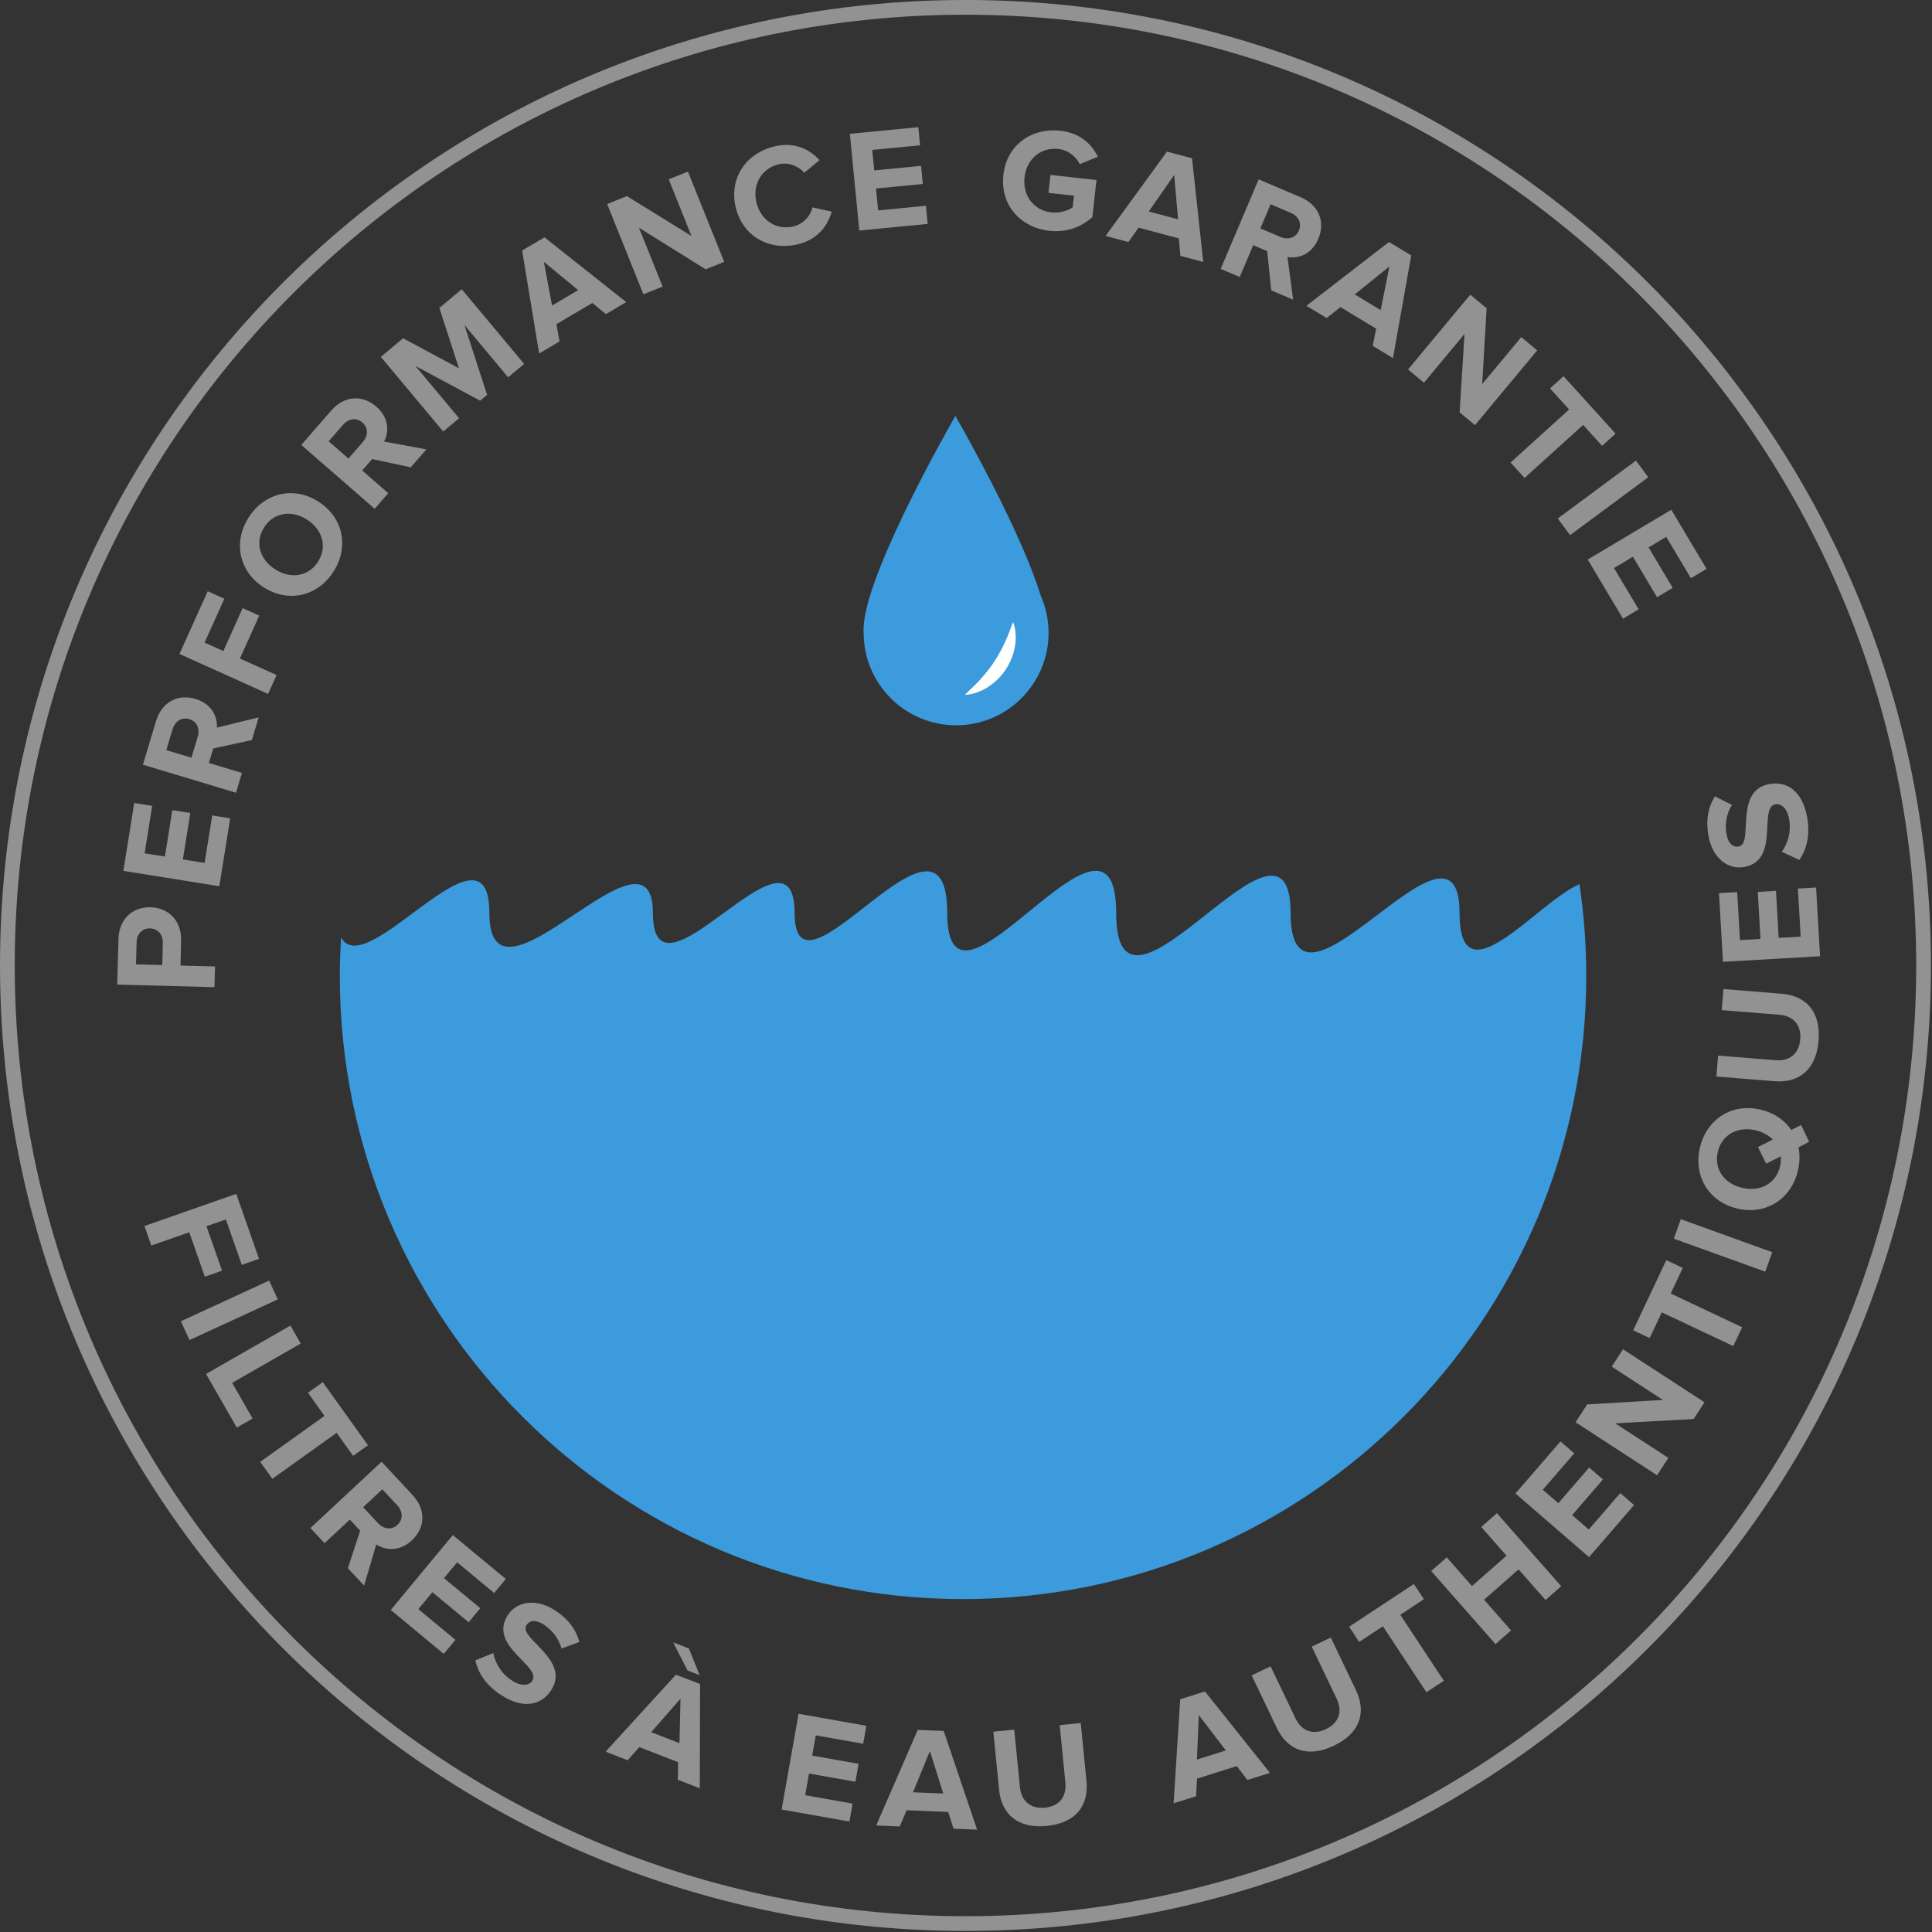 <?xml version="1.0" encoding="UTF-8" standalone="no"?>
<svg width="131px" height="131px" viewBox="0 0 131 131" version="1.1" xmlns="http://www.w3.org/2000/svg" xmlns:xlink="http://www.w3.org/1999/xlink">
    <rect x="0" y="0" width="131" height="131" fill="#333333" stroke="none"/>
    <!-- Generator: Sketch 39.1 (31720) - http://www.bohemiancoding.com/sketch -->
    <title>French-Badge</title>
    <desc>Created with Sketch.</desc>
    <defs></defs>
    <g id="004---Filter-Detail-Page-Copy" stroke="none" stroke-width="1" fill="none" fill-rule="evenodd">
        <g id="French-Badge">
            <path d="M130.429,65.464 C130.429,101.343 101.343,130.429 65.464,130.429 C29.585,130.429 0.5,101.343 0.5,65.464 C0.5,29.585 29.585,0.499 65.464,0.499 C101.343,0.499 130.429,29.585 130.429,65.464 L130.429,65.464 Z" id="Stroke-1" stroke="#929292"></path>
            <path d="M10.178,62.95 C9.624,62.936 9.278,63.342 9.262,63.896 L9.223,65.388 L11.002,65.436 L11.041,63.943 C11.057,63.389 10.721,62.966 10.178,62.95 L10.178,62.95 Z M14.543,66.935 L7.949,66.76 L8.032,63.676 C8.071,62.242 9.059,61.486 10.215,61.517 C11.364,61.548 12.321,62.365 12.282,63.788 L12.238,65.47 L14.58,65.531 L14.543,66.935 Z" id="Fill-3" fill="#929292"></path>
            <polygon id="Fill-5" fill="#929292" points="14.871 60.091 8.365 59.05 9.101 54.446 10.32 54.642 9.807 57.861 11.182 58.079 11.685 54.93 12.904 55.123 12.4 58.275 13.873 58.51 14.389 55.292 15.607 55.487"></polygon>
            <path d="M12.838,48.763 C12.309,48.603 11.863,48.912 11.701,49.452 L11.277,50.862 L12.981,51.376 L13.404,49.965 C13.567,49.426 13.369,48.922 12.838,48.763 L12.838,48.763 Z M17.076,50.184 L14.461,50.748 L14.163,51.733 L16.406,52.408 L16.002,53.752 L9.69,51.851 L10.578,48.898 C10.975,47.581 12.078,47.037 13.252,47.391 C14.369,47.727 14.754,48.607 14.709,49.337 L17.541,48.641 L17.076,50.184 Z" id="Fill-7" fill="#929292"></path>
            <polygon id="Fill-9" fill="#929292" points="18.178 47.051 12.168 44.342 14.086 40.09 15.211 40.598 13.871 43.572 15.143 44.144 16.453 41.233 17.58 41.741 16.268 44.652 18.754 45.772"></polygon>
            <path d="M20.814,35.229 C19.771,34.567 18.562,34.735 17.908,35.761 C17.255,36.788 17.621,37.946 18.664,38.61 C19.699,39.267 20.91,39.113 21.564,38.086 C22.216,37.06 21.849,35.889 20.814,35.229 M17.888,39.829 C16.21,38.761 15.791,36.769 16.857,35.092 C17.929,33.406 19.912,32.945 21.589,34.011 C23.267,35.079 23.687,37.07 22.615,38.755 C21.548,40.433 19.566,40.895 17.888,39.829" id="Fill-11" fill="#929292"></path>
            <path d="M24.572,28.649 C24.154,28.286 23.621,28.385 23.252,28.811 L22.285,29.922 L23.627,31.09 L24.593,29.98 C24.965,29.554 24.99,29.012 24.572,28.649 L24.572,28.649 Z M27.851,31.686 L25.234,31.126 L24.559,31.902 L26.326,33.44 L25.406,34.499 L20.43,30.169 L22.455,27.843 C23.358,26.805 24.59,26.763 25.513,27.569 C26.393,28.335 26.383,29.295 26.043,29.941 L28.91,30.471 L27.851,31.686 Z" id="Fill-13" fill="#929292"></path>
            <polygon id="Fill-15" fill="#929292" points="34.453 25.581 31.492 22.037 33.027 26.774 32.557 27.168 28.168 24.816 31.13 28.359 30.053 29.261 25.822 24.198 27.332 22.937 31.117 24.967 29.791 20.881 31.308 19.612 35.539 24.676"></polygon>
            <path d="M36.875,17.75 L37.432,20.719 L39.204,19.673 L36.875,17.75 Z M41.082,21.298 L40.164,20.542 L37.728,21.979 L37.937,23.153 L36.557,23.968 L35.402,16.987 L36.92,16.092 L42.463,20.484 L41.082,21.298 Z" id="Fill-17" fill="#929292"></path>
            <polygon id="Fill-19" fill="#929292" points="47.846 18.261 43.325 15.441 44.928 19.432 43.626 19.955 41.169 13.834 42.508 13.297 46.886 16.003 45.343 12.158 46.647 11.635 49.103 17.755"></polygon>
            <path d="M49.885,14.059 C49.416,12.085 50.588,10.384 52.513,9.926 C53.927,9.59 54.928,10.166 55.571,10.857 L54.533,11.713 C54.141,11.258 53.465,10.981 52.801,11.139 C51.637,11.415 51.002,12.512 51.289,13.723 C51.578,14.936 52.639,15.63 53.803,15.353 C54.467,15.196 54.947,14.654 55.092,14.061 L56.401,14.35 C56.128,15.257 55.505,16.229 54.09,16.566 C52.166,17.024 50.356,16.032 49.885,14.059" id="Fill-21" fill="#929292"></path>
            <polygon id="Fill-23" fill="#929292" points="58.264 15.632 57.627 9.073 62.267 8.623 62.386 9.852 59.142 10.166 59.278 11.554 62.453 11.245 62.572 12.475 59.397 12.781 59.541 14.267 62.785 13.952 62.904 15.181"></polygon>
            <path d="M68.035,11.867 C68.264,9.794 69.98,8.653 71.894,8.864 C73.26,9.015 74.038,9.797 74.443,10.628 L73.215,11.128 C72.971,10.633 72.455,10.179 71.759,10.101 C70.57,9.97 69.605,10.787 69.469,12.025 C69.332,13.263 70.096,14.27 71.283,14.401 C71.861,14.466 72.439,14.272 72.732,14.055 L72.82,13.269 L71.092,13.078 L71.225,11.861 L74.347,12.207 L74.07,14.721 C73.32,15.391 72.333,15.78 71.144,15.649 C69.23,15.437 67.806,13.929 68.035,11.867" id="Fill-25" fill="#929292"></path>
            <path d="M79.615,11.864 L77.891,14.342 L79.879,14.871 L79.615,11.864 Z M80.037,17.348 L79.933,16.166 L77.201,15.437 L76.511,16.41 L74.965,15.998 L79.126,10.28 L80.826,10.733 L81.586,17.761 L80.037,17.348 Z" id="Fill-27" fill="#929292"></path>
            <path d="M88.072,15.631 C88.289,15.121 88.029,14.645 87.51,14.426 L86.154,13.85 L85.459,15.487 L86.814,16.063 C87.334,16.283 87.855,16.141 88.072,15.631 L88.072,15.631 Z M86.199,19.69 L85.922,17.027 L84.974,16.625 L84.06,18.781 L82.767,18.233 L85.344,12.163 L88.183,13.369 C89.449,13.905 89.871,15.063 89.391,16.191 C88.935,17.265 88.019,17.551 87.299,17.428 L87.681,20.318 L86.199,19.69 Z" id="Fill-29" fill="#929292"></path>
            <path d="M94.209,18.066 L91.859,19.963 L93.619,21.028 L94.209,18.066 Z M93.079,23.453 L93.311,22.286 L90.889,20.823 L89.955,21.564 L88.582,20.735 L94.182,16.407 L95.689,17.318 L94.451,24.282 L93.079,23.453 Z" id="Fill-31" fill="#929292"></path>
            <polygon id="Fill-33" fill="#929292" points="98.971 27.961 99.303 22.643 96.552 25.949 95.473 25.052 99.692 19.981 100.801 20.903 100.5 26.044 103.151 22.858 104.231 23.757 100.012 28.828"></polygon>
            <polygon id="Fill-35" fill="#929292" points="102.426 31.361 106.395 27.764 105.1 26.336 106.016 25.507 109.545 29.403 108.631 30.232 107.344 28.812 103.373 32.407"></polygon>
            <polygon id="Fill-37" fill="#929292" points="105.625 35.157 110.926 31.232 111.762 32.359 106.461 36.285"></polygon>
            <polygon id="Fill-39" fill="#929292" points="107.656 37.941 113.322 34.562 115.714 38.571 114.652 39.205 112.98 36.401 111.782 37.116 113.418 39.859 112.357 40.494 110.72 37.75 109.437 38.514 111.109 41.317 110.048 41.952"></polygon>
            <polygon id="Fill-41" fill="#929292" points="9.794 83.13 16.019 80.951 17.561 85.356 16.395 85.765 15.316 82.685 14 83.145 15.057 86.159 13.889 86.568 12.834 83.554 10.258 84.455"></polygon>
            <polygon id="Fill-43" fill="#929292" points="12.262 89.589 18.25 86.83 18.836 88.105 12.85 90.863"></polygon>
            <polygon id="Fill-45" fill="#929292" points="13.971 93.16 19.694 89.882 20.392 91.1 15.741 93.764 17.127 96.184 16.055 96.799"></polygon>
            <polygon id="Fill-47" fill="#929292" points="17.644 99.123 22.003 96.004 20.882 94.436 21.888 93.718 24.949 97.996 23.943 98.716 22.826 97.154 18.466 100.272"></polygon>
            <path d="M26.952,103.391 C27.357,103.012 27.312,102.473 26.93,102.061 L25.925,100.983 L24.623,102.197 L25.627,103.274 C26.012,103.686 26.547,103.768 26.952,103.391 L26.952,103.391 Z M23.588,106.334 L24.42,103.789 L23.72,103.038 L22.006,104.636 L21.049,103.609 L25.873,99.114 L27.974,101.37 C28.912,102.376 28.826,103.604 27.93,104.44 C27.076,105.235 26.121,105.123 25.514,104.718 L24.687,107.514 L23.588,106.334 Z" id="Fill-49" fill="#929292"></path>
            <polygon id="Fill-51" fill="#929292" points="26.496 109.164 30.703 104.086 34.297 107.063 33.508 108.015 30.996 105.934 30.105 107.008 32.566 109.045 31.777 109.996 29.318 107.959 28.365 109.108 30.879 111.19 30.09 112.143"></polygon>
            <path d="M32.231,112.577 L33.447,112.087 C33.578,112.745 33.968,113.473 34.734,113.963 C35.384,114.378 35.892,114.279 36.093,113.964 C36.354,113.555 35.912,113.109 35.4,112.571 C34.625,111.784 33.618,110.79 34.425,109.524 C35.015,108.599 36.304,108.343 37.611,109.177 C38.495,109.741 39.058,110.474 39.283,111.334 L38.072,111.779 C37.888,111.076 37.41,110.503 36.844,110.14 C36.335,109.816 35.91,109.861 35.697,110.194 C35.468,110.552 35.902,110.993 36.412,111.516 C37.189,112.317 38.181,113.337 37.378,114.595 C36.73,115.611 35.517,115.916 34.017,114.959 C32.951,114.279 32.414,113.432 32.231,112.577" id="Fill-53" fill="#929292"></path>
            <path d="M46.619,113.266 L45.642,111.359 L46.711,111.774 L47.439,113.583 L46.619,113.266 Z M46.141,115.18 L44.155,117.452 L46.072,118.196 L46.141,115.18 Z M45.957,120.676 L45.984,119.488 L43.348,118.463 L42.557,119.355 L41.064,118.774 L45.83,113.552 L47.469,114.19 L47.449,121.256 L45.957,120.676 Z" id="Fill-55" fill="#929292"></path>
            <polygon id="Fill-57" fill="#929292" points="52.998 122.697 54.148 116.205 58.742 117.018 58.527 118.236 55.314 117.666 55.072 119.039 58.217 119.596 58.001 120.813 54.857 120.256 54.596 121.726 57.809 122.295 57.594 123.51"></polygon>
            <path d="M63.051,118.734 L61.906,121.526 L63.961,121.611 L63.051,118.734 Z M64.655,123.995 L64.295,122.861 L61.471,122.745 L61.01,123.844 L59.41,123.778 L62.229,117.297 L63.987,117.368 L66.254,124.06 L64.655,123.995 Z" id="Fill-59" fill="#929292"></path>
            <path d="M67.744,121.363 L67.355,117.417 L68.771,117.277 L69.156,121.175 C69.248,122.091 69.842,122.669 70.855,122.568 C71.869,122.467 72.328,121.786 72.238,120.871 L71.853,116.972 L73.28,116.831 L73.67,120.769 C73.83,122.403 72.975,123.61 70.978,123.807 C68.979,124.005 67.904,122.978 67.744,121.363" id="Fill-61" fill="#929292"></path>
            <path d="M81.285,116.293 L81.158,119.309 L83.119,118.689 L81.285,116.293 Z M84.582,120.693 L83.859,119.751 L81.164,120.602 L81.103,121.793 L79.577,122.273 L80.023,115.221 L81.701,114.689 L86.109,120.211 L84.582,120.693 Z" id="Fill-63" fill="#929292"></path>
            <path d="M86.579,117.173 L84.87,113.599 L86.153,112.986 L87.842,116.515 C88.237,117.343 88.992,117.684 89.909,117.244 C90.827,116.806 91.027,116.01 90.631,115.18 L88.943,111.651 L90.234,111.033 L91.939,114.599 C92.646,116.077 92.256,117.503 90.445,118.367 C88.637,119.233 87.277,118.635 86.579,117.173" id="Fill-65" fill="#929292"></path>
            <polygon id="Fill-67" fill="#929292" points="96.719 114.743 93.768 110.27 92.158 111.332 91.479 110.301 95.869 107.403 96.549 108.435 94.948 109.491 97.899 113.965"></polygon>
            <polygon id="Fill-69" fill="#929292" points="104.797 108.492 102.967 106.413 100.627 108.471 102.457 110.552 101.402 111.479 97.042 106.524 98.096 105.597 99.809 107.543 102.149 105.483 100.436 103.537 101.498 102.602 105.858 107.556"></polygon>
            <polygon id="Fill-71" fill="#929292" points="107.746 105.582 102.756 101.267 105.809 97.735 106.743 98.544 104.609 101.014 105.664 101.925 107.753 99.508 108.689 100.315 106.6 102.732 107.728 103.71 109.863 101.24 110.799 102.049"></polygon>
            <polygon id="Fill-73" fill="#929292" points="114.838 96.217 109.52 96.51 113.123 98.853 112.359 100.03 106.832 96.436 107.619 95.226 112.756 94.923 109.283 92.665 110.049 91.488 115.575 95.082"></polygon>
            <polygon id="Fill-75" fill="#929292" points="117.525 91.272 112.679 88.985 111.855 90.729 110.738 90.201 112.984 85.444 114.101 85.972 113.281 87.707 118.129 89.995"></polygon>
            <polygon id="Fill-77" fill="#929292" points="119.693 86.225 113.492 83.989 113.968 82.667 120.17 84.906"></polygon>
            <path d="M120.749,78.403 L119.754,78.906 L119.199,77.777 L120.207,77.266 C119.912,76.971 119.516,76.755 119.055,76.643 C117.852,76.355 116.764,76.909 116.479,78.091 C116.195,79.274 116.918,80.252 118.121,80.54 C119.314,80.826 120.41,80.284 120.693,79.101 C120.75,78.861 120.766,78.632 120.749,78.403 M117.783,81.944 C115.851,81.481 114.804,79.735 115.268,77.8 C115.732,75.857 117.457,74.776 119.391,75.24 C120.295,75.457 121.011,75.953 121.461,76.62 L122.123,76.28 L122.672,77.42 L121.951,77.796 C122.047,78.297 122.039,78.835 121.904,79.391 C121.441,81.325 119.718,82.407 117.783,81.944" id="Fill-79" fill="#929292"></path>
            <path d="M120.33,73.312 L116.381,72.994 L116.494,71.575 L120.396,71.889 C121.312,71.962 121.986,71.482 122.066,70.466 C122.148,69.452 121.56,68.879 120.644,68.806 L116.742,68.492 L116.857,67.063 L120.799,67.38 C122.434,67.512 123.469,68.567 123.309,70.567 C123.147,72.567 121.947,73.441 120.33,73.312" id="Fill-81" fill="#929292"></path>
            <polygon id="Fill-83" fill="#929292" points="123.41 64.838 116.826 65.217 116.557 60.559 117.791 60.487 117.978 63.745 119.371 63.664 119.187 60.476 120.421 60.404 120.605 63.593 122.096 63.507 121.907 60.249 123.14 60.179"></polygon>
            <path d="M122.002,58.308 L120.815,57.753 C121.207,57.208 121.475,56.425 121.309,55.531 C121.17,54.772 120.752,54.468 120.382,54.537 C119.905,54.623 119.881,55.251 119.836,55.994 C119.789,57.097 119.748,58.513 118.27,58.786 C117.191,58.985 116.125,58.216 115.844,56.689 C115.653,55.659 115.807,54.745 116.281,53.996 L117.434,54.577 C117.045,55.192 116.95,55.933 117.072,56.593 C117.182,57.187 117.506,57.469 117.894,57.397 C118.313,57.319 118.338,56.701 118.375,55.971 C118.43,54.855 118.5,53.435 119.969,53.164 C121.154,52.946 122.205,53.627 122.527,55.377 C122.756,56.621 122.504,57.592 122.002,58.308" id="Fill-85" fill="#929292"></path>
            <path d="M98.966,61.908 C98.966,53.557 87.509,70.918 87.509,61.908 C87.509,52.898 75.683,71.577 75.683,61.908 C75.683,52.239 64.227,70.918 64.227,61.908 C64.227,52.898 53.879,68.94 53.879,61.908 C53.879,54.876 44.271,68.94 44.271,61.908 C44.271,54.876 33.183,69.6 33.183,61.908 C33.183,54.986 24.806,66.743 23.129,63.561 C23.076,64.425 23.041,65.293 23.041,66.17 C23.041,89.508 41.96,108.427 65.299,108.427 C88.637,108.427 107.557,89.508 107.557,66.17 C107.557,64.056 107.397,61.98 107.097,59.95 C104.214,61.193 98.966,67.965 98.966,61.908" id="Fill-87" fill="#3C9BDD"></path>
            <path d="M70.565,40.384 C69.259,36.128 65.476,29.415 64.83,28.284 L64.781,28.199 L64.733,28.284 C63.932,29.686 58.306,39.67 58.561,42.91 C58.561,46.372 61.368,49.179 64.83,49.179 C68.292,49.179 71.099,46.372 71.099,42.91 C71.099,42.01 70.906,41.157 70.565,40.384" id="Fill-89" fill="#3C9BDD"></path>
            <path d="M65.424,47.111 C65.424,47.111 65.71,46.835 66.135,46.421 C66.54,46.02 67.016,45.472 67.406,44.875 C67.805,44.286 68.121,43.632 68.335,43.106 C68.549,42.551 68.692,42.181 68.692,42.181 C68.692,42.181 68.87,42.572 68.871,43.204 C68.885,43.834 68.672,44.686 68.195,45.4 C67.722,46.114 67.019,46.645 66.434,46.874 C65.853,47.125 65.424,47.111 65.424,47.111" id="Fill-91" fill="#FFFFFF"></path>
        </g>
    </g>
</svg>